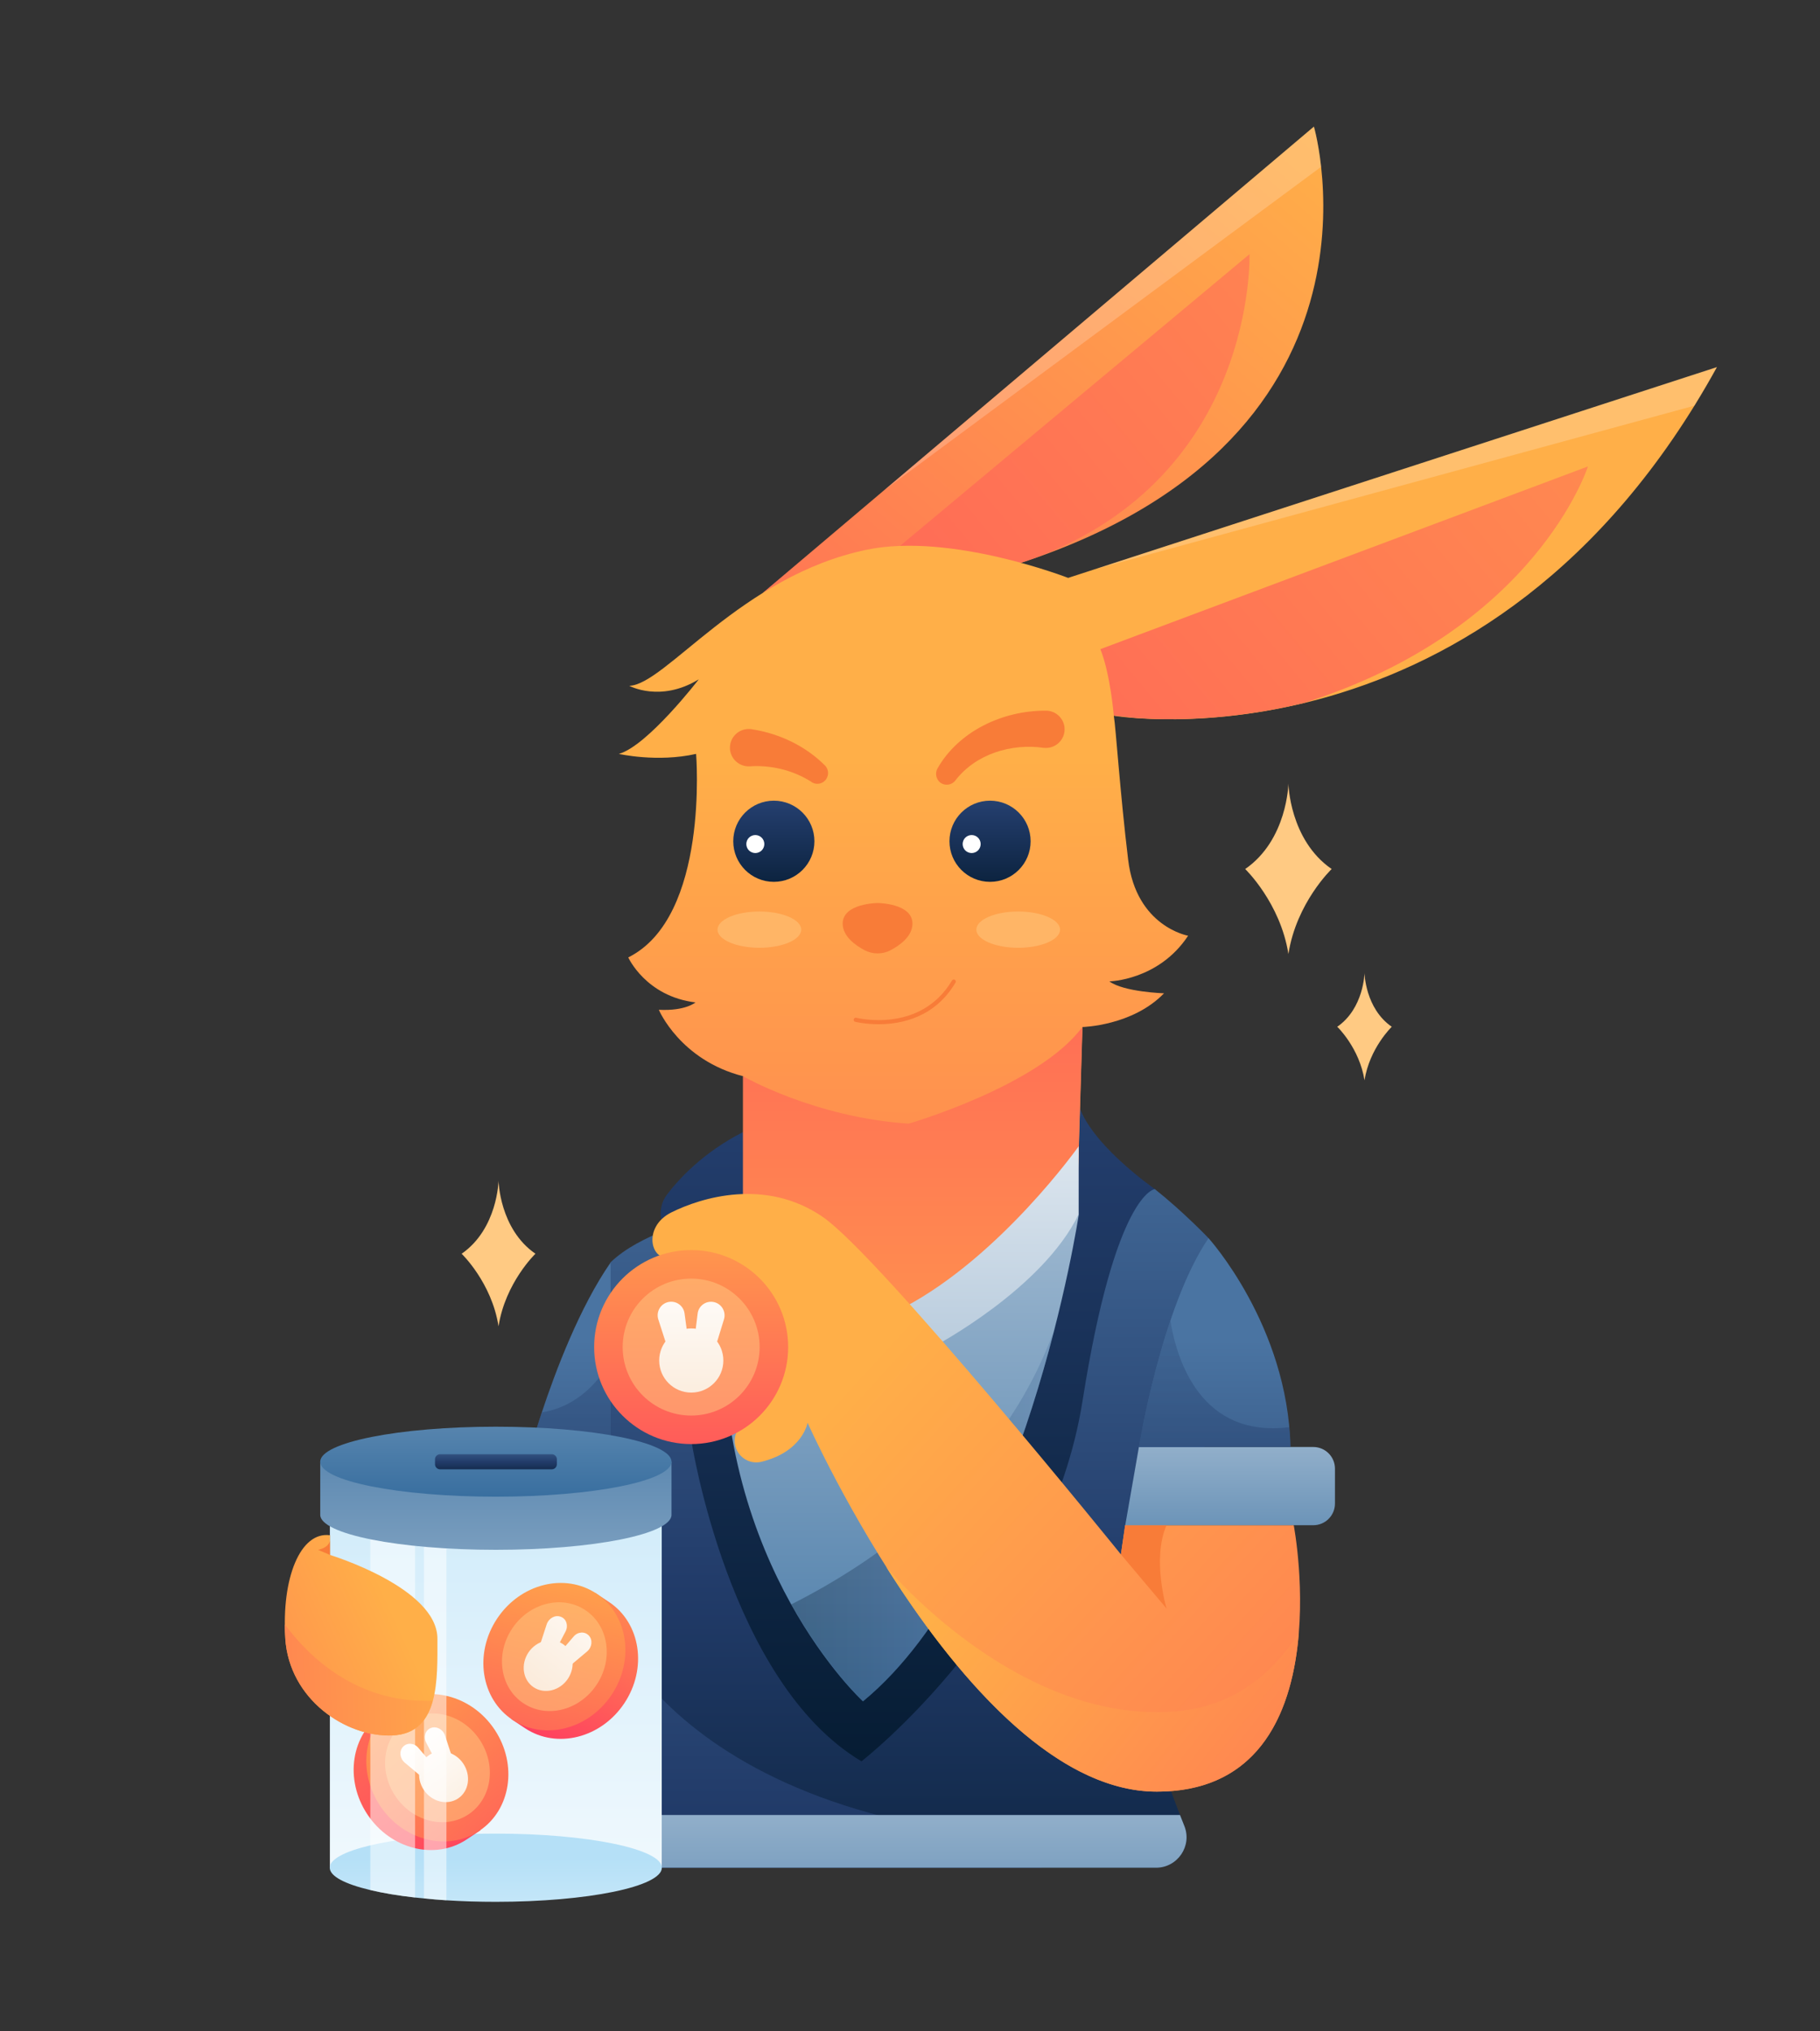 <svg width="1500" height="1674" viewBox="0 0 1500 1674" fill="none" xmlns="http://www.w3.org/2000/svg">
<rect x="0" y="0" width="1500" height="1674" fill="#333333" stroke="none"/>
<path d="M1027.5 1147.71L995.938 1020.41C995.938 1020.41 975.454 998.88 951.625 979.963L573.604 1005.99C573.604 1005.99 527.619 1016.86 503.163 1040.48L477.244 1284.41L509.852 1539.31H545.282H829.346H923.825H952.775C970.542 1539.31 982.77 1521.34 976.081 1504.82C956.328 1455.91 924.034 1363.42 923.825 1281.06L1027.5 1147.71Z" fill="url(#paint0_linear_200_2)"/>
<path d="M491.562 1313.46L487.695 1364.99L510.061 1539.52H545.491H829.346H858.087L864.044 1517.78C532.636 1497.4 491.562 1313.46 491.562 1313.46Z" fill="url(#paint1_linear_200_2)"/>
<path d="M509.957 1539.42H545.387H829.346H923.826H952.775C970.542 1539.42 982.77 1521.44 976.082 1504.93C974.932 1502.11 973.782 1499.08 972.528 1495.94H504.418L509.957 1539.42Z" fill="url(#paint2_linear_200_2)"/>
<path d="M887.77 905.341L761.205 1017.38L612.484 933.037C579.04 950.072 558.974 972.333 549.672 984.666C545.492 990.101 543.82 997.103 544.76 1003.9L569.739 1187C569.739 1187 600.361 1386.41 709.994 1451.73C709.994 1451.73 864.254 1332.06 892.264 1154.29C919.332 982.576 951.836 980.067 951.836 980.067C951.836 980.067 893.309 939.621 887.77 905.341Z" fill="url(#paint3_linear_200_2)"/>
<path d="M628.684 488.651L1082.89 104.359C1082.89 104.359 1160.34 368.88 824.958 469.107L628.684 488.651Z" fill="url(#paint4_linear_200_2)"/>
<path d="M889.127 1000.87C889.127 1000.87 845.65 1291.51 711.247 1402.3C711.247 1402.3 590.222 1291.62 596.597 1087.4L889.127 1000.87Z" fill="url(#paint5_linear_200_2)"/>
<path opacity="0.3" d="M869.269 1094.93C825.583 1216.79 721.802 1287.23 652.197 1322.35C681.461 1374.81 711.351 1402.19 711.351 1402.19C796.32 1332.17 845.022 1189.82 869.269 1094.93Z" fill="url(#paint6_linear_200_2)"/>
<path d="M1029.8 209.499L741.869 449.877L824.956 469.003C834.258 466.181 843.246 463.254 852.025 460.223C1035.76 392.291 1029.8 209.499 1029.8 209.499Z" fill="url(#paint7_linear_200_2)"/>
<path d="M575.905 559.928C575.905 559.928 533.787 614.693 510.062 621.381C510.062 621.381 541.625 628.593 573.71 621.381C573.71 621.381 584.789 755.889 517.796 789.123C517.796 789.123 532.219 821.209 573.188 826.225C573.188 826.225 564.931 833.437 542.984 832.287C542.984 832.287 560.437 873.778 612.484 887.051V992.609C612.484 992.609 663.382 1063.47 755.666 1077.47C755.666 1077.47 863.418 1030.23 888.501 967.526L892.159 846.501C892.159 846.501 933.442 845.56 959.361 818.7C959.361 818.7 926.126 817.655 914.316 808.876C914.316 808.876 954.867 808.145 979.218 771.252C979.218 771.252 936.368 763.831 929.784 708.544C923.095 653.153 919.646 599.852 917.974 589.923C917.974 589.923 1227.96 642.493 1415.03 302.619L880.349 476.318C880.349 476.318 783.676 438.694 714.279 453.117C610.917 474.542 548.209 564.527 518.633 565.258C518.633 565.258 544.343 579.263 575.905 559.928Z" fill="url(#paint8_linear_200_2)"/>
<path d="M917.973 589.819L936.262 591.804C961.972 593.686 1012.56 594.313 1074.32 579.472C1265.89 519.168 1308.74 384.452 1308.74 384.452L906.895 535.054C915.151 555.539 917.973 589.819 917.973 589.819Z" fill="url(#paint9_linear_200_2)"/>
<path opacity="0.2" d="M1415.03 302.515L902.609 469.107L1396.43 334.391C1402.7 324.149 1408.97 313.593 1415.03 302.515Z" fill="white"/>
<path d="M815.969 726.834C834.44 726.834 849.413 711.861 849.413 693.39C849.413 674.92 834.44 659.947 815.969 659.947C797.499 659.947 782.525 674.92 782.525 693.39C782.525 711.861 797.499 726.834 815.969 726.834Z" fill="url(#paint10_linear_200_2)"/>
<path d="M800.815 703.11C804.913 703.11 808.235 699.788 808.235 695.69C808.235 691.591 804.913 688.269 800.815 688.269C796.717 688.269 793.395 691.591 793.395 695.69C793.395 699.788 796.717 703.11 800.815 703.11Z" fill="white"/>
<path d="M637.776 726.834C656.247 726.834 671.22 711.861 671.22 693.39C671.22 674.92 656.247 659.947 637.776 659.947C619.305 659.947 604.332 674.92 604.332 693.39C604.332 711.861 619.305 726.834 637.776 726.834Z" fill="url(#paint11_linear_200_2)"/>
<path d="M622.518 703.11C626.616 703.11 629.938 699.788 629.938 695.69C629.938 691.591 626.616 688.269 622.518 688.269C618.42 688.269 615.098 691.591 615.098 695.69C615.098 699.788 618.42 703.11 622.518 703.11Z" fill="white"/>
<path d="M545.387 1241.14H271.879V1539.52H545.387V1241.14Z" fill="url(#paint12_linear_200_2)"/>
<path d="M772.596 633.505C781.166 618.246 794.857 606.018 810.534 597.971C826.211 589.923 843.769 585.743 861.745 585.743H862.058C870.524 585.743 877.422 592.64 877.422 601.106C877.422 609.572 870.524 616.469 862.058 616.469C861.327 616.469 860.595 616.365 859.863 616.365C846.904 614.484 833.004 615.738 820.253 620.127C807.503 624.517 795.798 632.355 787.437 643.225L787.332 643.329C784.406 647.196 778.762 647.928 774.895 645.001C771.446 642.179 770.506 637.267 772.596 633.505Z" fill="#F87C38"/>
<path d="M545.491 1539.42C545.491 1554.99 484.247 1567.53 408.684 1567.53C394.471 1567.53 380.884 1567.11 367.925 1566.28C361.549 1565.86 355.383 1565.34 349.426 1564.71C346.918 1564.5 344.409 1564.19 342.006 1563.98C328.001 1562.41 315.564 1560.32 305.113 1557.81C284.315 1552.9 271.773 1546.42 271.773 1539.42C271.773 1532.41 284.315 1525.93 305.113 1521.02C315.564 1518.51 328.001 1516.42 342.006 1514.86C344.409 1514.54 346.918 1514.33 349.426 1514.12C355.383 1513.5 361.549 1512.98 367.925 1512.56C380.78 1511.72 394.471 1511.3 408.684 1511.3C484.247 1511.3 545.491 1523.95 545.491 1539.42Z" fill="url(#paint13_linear_200_2)"/>
<path d="M420.18 1340.95C436.484 1316.49 465.329 1306.25 489.681 1314.4L490.726 1312.94L502.013 1320.46C528.037 1337.81 533.68 1375.12 514.555 1403.86C495.429 1432.61 458.85 1441.8 432.722 1424.45L421.434 1416.93L422.479 1415.47C405.548 1396.03 403.876 1365.4 420.18 1340.95Z" fill="url(#paint14_linear_200_2)"/>
<path d="M409.729 1334.05C390.603 1362.79 396.247 1400.1 422.271 1417.45C448.294 1434.8 484.978 1425.6 504.104 1396.86C523.229 1368.12 517.586 1330.81 491.562 1313.46C465.434 1296.11 428.855 1305.31 409.729 1334.05Z" fill="url(#paint15_linear_200_2)"/>
<path opacity="0.5" d="M491.688 1388.65C505.8 1367.47 501.662 1339.92 482.446 1327.12C463.229 1314.32 436.211 1321.11 422.099 1342.3C407.987 1363.49 412.125 1391.04 431.341 1403.84C450.557 1416.64 477.575 1409.84 491.688 1388.65Z" fill="#FFCA83"/>
<path d="M454.67 1370L462.822 1378.89L483.933 1361.12C488.009 1357.67 488.636 1351.61 485.292 1348.05C481.948 1344.5 476.199 1344.82 472.751 1348.89L454.67 1370Z" fill="url(#paint16_linear_200_2)"/>
<path d="M453.311 1369.17L442.023 1364.99L450.593 1338.75C452.266 1333.74 457.596 1330.81 462.194 1332.59C466.793 1334.26 468.57 1339.8 466.166 1344.61L453.311 1369.17Z" fill="url(#paint17_linear_200_2)"/>
<path d="M435.544 1361.96C428.96 1371.88 430.841 1384.74 439.829 1390.7C448.817 1396.65 461.463 1393.52 468.047 1383.69C474.631 1373.76 472.75 1360.91 463.762 1354.95C454.774 1349 442.233 1352.13 435.544 1361.96Z" fill="url(#paint18_linear_200_2)"/>
<path d="M397.19 1432.61C380.886 1408.15 352.04 1397.91 327.689 1406.06L326.644 1404.6L315.357 1412.12C289.333 1429.47 283.689 1466.78 302.815 1495.52C321.941 1524.26 358.52 1533.46 384.648 1516.11L395.936 1508.59L394.89 1507.12C411.821 1487.68 413.494 1457.06 397.19 1432.61Z" fill="url(#paint19_linear_200_2)"/>
<path d="M407.641 1425.6C426.767 1454.34 421.123 1491.65 395.099 1509C369.076 1526.35 332.392 1517.16 313.266 1488.41C294.141 1459.67 299.784 1422.36 325.808 1405.01C351.936 1387.77 388.62 1396.97 407.641 1425.6Z" fill="url(#paint20_linear_200_2)"/>
<path opacity="0.5" d="M386.1 1495.45C405.316 1482.65 409.454 1455.1 395.342 1433.92C381.23 1412.73 354.212 1405.93 334.995 1418.73C315.779 1431.53 311.641 1459.08 325.753 1480.27C339.866 1501.45 366.884 1508.25 386.1 1495.45Z" fill="#FFCA83"/>
<path d="M362.804 1461.66L354.652 1470.54L333.541 1452.78C329.465 1449.33 328.838 1443.27 332.182 1439.71C335.527 1436.16 341.275 1436.47 344.724 1440.55L362.804 1461.66Z" fill="url(#paint21_linear_200_2)"/>
<path d="M364.057 1460.82L375.345 1456.64L366.775 1430.41C365.102 1425.39 359.772 1422.47 355.174 1424.24C350.575 1425.92 348.798 1431.46 351.202 1436.26L364.057 1460.82Z" fill="url(#paint22_linear_200_2)"/>
<path d="M381.825 1453.61C388.409 1463.54 386.528 1476.4 377.539 1482.35C368.551 1488.31 355.905 1485.17 349.321 1475.35C342.737 1465.42 344.618 1452.57 353.606 1446.61C362.594 1440.65 375.24 1443.79 381.825 1453.61Z" fill="url(#paint23_linear_200_2)"/>
<path opacity="0.5" d="M342.112 1251.69V1563.98C328.107 1562.41 315.67 1560.32 305.219 1557.81V1251.69H342.112V1251.69Z" fill="white"/>
<path opacity="0.5" d="M367.924 1251.69V1566.28C361.549 1565.86 355.383 1565.34 349.426 1564.71V1251.59H367.924V1251.69Z" fill="white"/>
<path d="M668.815 644.479C653.452 634.654 635.162 630.474 618.022 631.624C609.557 632.146 602.241 625.771 601.614 617.305C601.091 608.84 607.467 601.524 615.932 600.897C617.082 600.792 618.127 600.897 619.172 601.001L619.799 601.106C642.792 604.659 664.112 615.111 679.894 630.892C683.343 634.341 683.343 639.985 679.894 643.433C676.863 646.464 672.264 646.882 668.815 644.583V644.479Z" fill="#F87C38"/>
<path d="M503.269 1040.58V1198.6H435.963C435.963 1198.6 439.725 1184.7 446.519 1164.22C457.91 1129.83 477.872 1077.16 503.269 1040.58Z" fill="url(#paint24_linear_200_2)"/>
<path opacity="0.5" d="M503.269 1121.79V1198.5H435.963C435.963 1198.5 439.725 1184.6 446.519 1164.11C476.723 1159.41 494.49 1136.94 503.269 1121.79Z" fill="url(#paint25_linear_200_2)"/>
<path d="M748.872 926.139C671.219 921.018 612.379 887.052 612.379 887.052V992.609C612.379 992.609 663.276 1063.47 755.561 1077.47C755.561 1077.47 863.313 1030.23 888.396 967.526L892.054 846.501C855.997 895.203 748.872 926.139 748.872 926.139Z" fill="url(#paint26_linear_200_2)"/>
<path d="M889.128 944.638C889.128 944.638 824.958 1035.35 745.215 1077.47L770.089 1109.56C770.089 1109.56 859.238 1062.53 889.024 1000.76V944.638H889.128Z" fill="url(#paint27_linear_200_2)"/>
<path opacity="0.2" d="M1088.85 137.49C1086.55 116.901 1082.89 104.359 1082.89 104.359L728.283 404.414L1088.85 137.49Z" fill="white"/>
<path d="M723.267 744.288C723.267 744.288 694.108 744.497 694.526 761.637C694.735 771.566 704.455 778.881 712.502 783.166C719.295 786.72 727.343 786.72 734.032 783.166C742.079 778.881 751.799 771.67 752.008 761.637C752.426 744.393 723.267 744.288 723.267 744.288Z" fill="#F87C38"/>
<path opacity="0.5" d="M625.86 781.181C644.908 781.181 660.349 774.489 660.349 766.235C660.349 757.981 644.908 751.29 625.86 751.29C606.812 751.29 591.371 757.981 591.371 766.235C591.371 774.489 606.812 781.181 625.86 781.181Z" fill="#FFCA83"/>
<path opacity="0.5" d="M839.171 781.181C858.218 781.181 873.66 774.489 873.66 766.235C873.66 757.981 858.218 751.29 839.171 751.29C820.123 751.29 804.682 757.981 804.682 766.235C804.682 774.489 820.123 781.181 839.171 781.181Z" fill="#FFCA83"/>
<path d="M724.104 844.202C712.922 844.202 705.083 842.216 704.874 842.216C703.933 842.007 703.411 841.066 703.62 840.126C703.829 839.185 704.77 838.662 705.71 838.871C706.233 838.976 758.489 852.144 784.617 808.145C785.14 807.309 786.185 807.1 786.916 807.518C787.752 808.04 787.961 809.085 787.543 809.817C770.508 838.767 742.708 844.202 724.104 844.202Z" fill="#F87C38"/>
<path d="M606.107 1192.12C604.226 1185.12 606.839 1177.8 612.483 1173.42C625.233 1163.59 645.822 1141.33 643 1101.09C638.924 1043.19 570.26 1031.38 553.329 1036.19C536.398 1041 528.977 1011.42 553.329 999.298C577.68 987.174 630.772 970.557 678.012 1002.96C725.251 1035.35 923.825 1281.17 923.825 1281.17L927.378 1257.13H1066.27C1066.27 1257.13 1108.39 1476.71 953.401 1476.71C801.336 1476.71 665.575 1172.68 665.575 1172.68C665.575 1172.68 661.603 1196.51 627.428 1204.87C618.022 1207.07 608.616 1201.42 606.107 1192.12Z" fill="url(#paint28_linear_200_2)"/>
<path d="M923.824 1281.17L961.449 1325.79C961.449 1325.79 949.221 1284.83 961.449 1257.13H927.273L923.824 1281.17Z" fill="#F87C38"/>
<path d="M1070.45 1345.65C1049.34 1378.99 1017.05 1406.9 967.718 1410.66C837.392 1420.59 730.894 1292.04 730.371 1291.51C784.299 1376.8 866.132 1476.71 953.296 1476.71C1040.98 1476.81 1065.65 1406.69 1070.45 1345.65Z" fill="url(#paint29_linear_200_2)"/>
<path d="M927.379 1257.23L938.666 1192.65H1082.37C1092.3 1192.65 1100.24 1200.69 1100.24 1210.52V1239.26C1100.24 1249.19 1092.19 1257.13 1082.37 1257.13H927.379V1257.23Z" fill="url(#paint30_linear_200_2)"/>
<path d="M938.666 1192.65C938.666 1192.65 957.269 1077.47 996.043 1020.51C996.043 1020.51 1061.36 1092.52 1063.56 1192.65H938.666Z" fill="url(#paint31_linear_200_2)"/>
<path opacity="0.5" d="M964.585 1088.55C947.132 1140.18 938.666 1192.65 938.666 1192.65H1063.56C1063.45 1187.11 1063.14 1181.67 1062.62 1176.34C989.982 1185.33 970.02 1121.68 964.585 1088.55Z" fill="url(#paint32_linear_200_2)"/>
<path d="M410.88 1093.15C416.524 1057.09 441.293 1033.37 441.293 1033.37C411.611 1012.88 410.88 973.17 410.88 973.17C410.88 973.17 410.148 1012.78 380.467 1033.37C380.467 1033.37 405.236 1057.09 410.88 1093.15Z" fill="#FFCA83"/>
<path d="M1124.59 890.396C1128.77 863.85 1147.06 846.292 1147.06 846.292C1125.12 831.138 1124.59 801.979 1124.59 801.979C1124.59 801.979 1124.07 831.138 1102.12 846.292C1102.23 846.292 1120.41 863.85 1124.59 890.396Z" fill="#FFCA83"/>
<path d="M1061.88 786.302C1068.47 743.974 1097.52 716.279 1097.52 716.279C1062.72 692.241 1061.88 645.837 1061.88 645.837C1061.88 645.837 1061.05 692.241 1026.25 716.279C1026.25 716.279 1055.2 744.079 1061.88 786.302Z" fill="#FFCA83"/>
<path d="M569.632 1190.24C613.788 1190.24 649.583 1154.45 649.583 1110.29C649.583 1066.13 613.788 1030.34 569.632 1030.34C525.475 1030.34 489.68 1066.13 489.68 1110.29C489.68 1154.45 525.475 1190.24 569.632 1190.24Z" fill="url(#paint33_linear_200_2)"/>
<path opacity="0.5" d="M569.632 1166.73C600.801 1166.73 626.069 1141.46 626.069 1110.29C626.069 1079.12 600.801 1053.85 569.632 1053.85C538.463 1053.85 513.195 1079.12 513.195 1110.29C513.195 1141.46 538.463 1166.73 569.632 1166.73Z" fill="#FFCA83"/>
<path d="M568.794 1116.46L553.012 1120.01L542.561 1087.51C540.575 1081.24 544.338 1074.65 550.713 1073.19C557.088 1071.72 563.359 1076.11 564.195 1082.59L568.794 1116.46Z" fill="url(#paint34_linear_200_2)"/>
<path d="M570.779 1116.67L586.665 1120.01L596.698 1087.4C598.58 1081.13 594.713 1074.55 588.337 1073.19C581.962 1071.83 575.691 1076.22 574.96 1082.8L570.779 1116.67Z" fill="url(#paint35_linear_200_2)"/>
<path d="M569.735 1147.81C584.338 1147.81 596.176 1135.97 596.176 1121.37C596.176 1106.76 584.338 1094.93 569.735 1094.93C555.131 1094.93 543.293 1106.76 543.293 1121.37C543.293 1135.97 555.131 1147.81 569.735 1147.81Z" fill="url(#paint36_linear_200_2)"/>
<path d="M263.934 1204.77V1248.56C263.934 1264.45 328.731 1277.4 408.683 1277.4C488.635 1277.4 553.432 1264.55 553.432 1248.56V1204.77H263.934Z" fill="url(#paint37_linear_200_2)"/>
<path d="M408.683 1233.61C488.626 1233.61 553.432 1220.7 553.432 1204.77C553.432 1188.84 488.626 1175.92 408.683 1175.92C328.74 1175.92 263.934 1188.84 263.934 1204.77C263.934 1220.7 328.74 1233.61 408.683 1233.61Z" fill="url(#paint38_linear_200_2)"/>
<path d="M454.773 1211.04H362.698C360.399 1211.04 358.518 1209.16 358.518 1206.86V1202.78C358.518 1200.48 360.399 1198.6 362.698 1198.6H454.773C457.073 1198.6 458.954 1200.48 458.954 1202.78V1206.86C458.954 1209.16 457.073 1211.04 454.773 1211.04Z" fill="url(#paint39_linear_200_2)"/>
<path d="M271.878 1281.59C271.878 1281.59 360.504 1308.55 360.504 1350.67C360.504 1384.01 362.386 1428.63 323.716 1430.41C285.047 1432.19 238.434 1400.52 235.194 1350.67C231.85 1300.82 247.527 1262.04 271.983 1265.39V1281.59H271.878Z" fill="url(#paint40_linear_200_2)"/>
<path d="M234.672 1338.75C234.672 1342.62 234.881 1346.59 235.09 1350.56C238.434 1400.42 284.942 1432.08 323.612 1430.31C343.156 1429.37 352.353 1417.56 356.638 1401.77C294.348 1404.28 254.634 1365.72 234.672 1338.75Z" fill="url(#paint41_linear_200_2)"/>
<path d="M271.879 1281.59L262.055 1277.4C262.055 1277.4 270.52 1276.05 271.879 1270.09V1281.59Z" fill="#F87C38"/>
<defs>
<linearGradient id="paint0_linear_200_2" x1="752.442" y1="1741.19" x2="752.442" y2="863.472" gradientUnits="userSpaceOnUse">
<stop stop-color="#03192E"/>
<stop offset="0.17" stop-color="#0C233F"/>
<stop offset="0.5" stop-color="#223C6A"/>
<stop offset="1" stop-color="#4A74A2"/>
</linearGradient>
<linearGradient id="paint1_linear_200_2" x1="675.854" y1="2002.26" x2="675.854" y2="959.038" gradientUnits="userSpaceOnUse">
<stop stop-color="#03192E"/>
<stop offset="0.17" stop-color="#0C233F"/>
<stop offset="0.5" stop-color="#223C6A"/>
<stop offset="1" stop-color="#4A74A2"/>
</linearGradient>
<linearGradient id="paint2_linear_200_2" x1="741.196" y1="1703.1" x2="741.196" y2="1238.88" gradientUnits="userSpaceOnUse">
<stop stop-color="#386E9F"/>
<stop offset="1" stop-color="white"/>
</linearGradient>
<linearGradient id="paint3_linear_200_2" x1="748.063" y1="1515.76" x2="748.063" y2="394.276" gradientUnits="userSpaceOnUse">
<stop stop-color="#03192E"/>
<stop offset="0.17" stop-color="#0C233F"/>
<stop offset="0.5" stop-color="#223C6A"/>
<stop offset="1" stop-color="#4A74A2"/>
</linearGradient>
<linearGradient id="paint4_linear_200_2" x1="187.535" y1="1164.67" x2="1091" y2="111.632" gradientUnits="userSpaceOnUse">
<stop stop-color="#FF2A64"/>
<stop offset="1" stop-color="#FFAF48"/>
</linearGradient>
<linearGradient id="paint5_linear_200_2" x1="742.786" y1="1504.61" x2="742.786" y2="508.761" gradientUnits="userSpaceOnUse">
<stop stop-color="#386E9F"/>
<stop offset="1" stop-color="white"/>
</linearGradient>
<linearGradient id="paint6_linear_200_2" x1="652.171" y1="1248.58" x2="869.22" y2="1248.58" gradientUnits="userSpaceOnUse">
<stop stop-color="#03192E"/>
<stop offset="0.17" stop-color="#0C233F"/>
<stop offset="0.5" stop-color="#223C6A"/>
<stop offset="1" stop-color="#4A74A2"/>
</linearGradient>
<linearGradient id="paint7_linear_200_2" x1="-121.857" y1="1222.31" x2="1655.15" y2="-243.568" gradientUnits="userSpaceOnUse">
<stop stop-color="#FF2A64"/>
<stop offset="1" stop-color="#FFAF48"/>
</linearGradient>
<linearGradient id="paint8_linear_200_2" x1="962.511" y1="1942.43" x2="962.511" y2="624.382" gradientUnits="userSpaceOnUse">
<stop stop-color="#FF2A64"/>
<stop offset="1" stop-color="#FFAF48"/>
</linearGradient>
<linearGradient id="paint9_linear_200_2" x1="12.7" y1="1385.43" x2="1789.71" y2="-80.454" gradientUnits="userSpaceOnUse">
<stop stop-color="#FF2A64"/>
<stop offset="1" stop-color="#FFAF48"/>
</linearGradient>
<linearGradient id="paint10_linear_200_2" x1="816.007" y1="758.755" x2="816.007" y2="577.24" gradientUnits="userSpaceOnUse">
<stop stop-color="#03192E"/>
<stop offset="0.17" stop-color="#0C233F"/>
<stop offset="0.5" stop-color="#223C6A"/>
<stop offset="1" stop-color="#4A74A2"/>
</linearGradient>
<linearGradient id="paint11_linear_200_2" x1="637.768" y1="758.755" x2="637.768" y2="577.24" gradientUnits="userSpaceOnUse">
<stop stop-color="#03192E"/>
<stop offset="0.17" stop-color="#0C233F"/>
<stop offset="0.5" stop-color="#223C6A"/>
<stop offset="1" stop-color="#4A74A2"/>
</linearGradient>
<linearGradient id="paint12_linear_200_2" x1="408.696" y1="1688.55" x2="408.696" y2="967.907" gradientUnits="userSpaceOnUse">
<stop stop-color="white"/>
<stop offset="1" stop-color="#B5E0F7"/>
</linearGradient>
<linearGradient id="paint13_linear_200_2" x1="408.684" y1="1711.08" x2="408.684" y2="1531.54" gradientUnits="userSpaceOnUse">
<stop stop-color="white"/>
<stop offset="1" stop-color="#B5E0F7"/>
</linearGradient>
<linearGradient id="paint14_linear_200_2" x1="416.078" y1="1463.36" x2="536.407" y2="1249.96" gradientUnits="userSpaceOnUse">
<stop stop-color="#FF2A64"/>
<stop offset="1" stop-color="#FFAF48"/>
</linearGradient>
<linearGradient id="paint15_linear_200_2" x1="413.31" y1="1571.99" x2="477.131" y2="1269.5" gradientUnits="userSpaceOnUse">
<stop stop-color="#FF2A64"/>
<stop offset="1" stop-color="#FFAF48"/>
</linearGradient>
<linearGradient id="paint16_linear_200_2" x1="516.063" y1="1306.01" x2="421.662" y2="1426.34" gradientUnits="userSpaceOnUse">
<stop stop-color="white"/>
<stop offset="1" stop-color="#F9E4CE"/>
</linearGradient>
<linearGradient id="paint17_linear_200_2" x1="499.409" y1="1292.95" x2="405.008" y2="1413.28" gradientUnits="userSpaceOnUse">
<stop stop-color="white"/>
<stop offset="1" stop-color="#F9E4CE"/>
</linearGradient>
<linearGradient id="paint18_linear_200_2" x1="508.777" y1="1300.3" x2="414.376" y2="1420.63" gradientUnits="userSpaceOnUse">
<stop stop-color="white"/>
<stop offset="1" stop-color="#F9E4CE"/>
</linearGradient>
<linearGradient id="paint19_linear_200_2" x1="447.803" y1="1603.98" x2="172.576" y2="1210.09" gradientUnits="userSpaceOnUse">
<stop stop-color="#FF2A64"/>
<stop offset="1" stop-color="#FFAF48"/>
</linearGradient>
<linearGradient id="paint20_linear_200_2" x1="521.618" y1="1646.78" x2="274.313" y2="1355.6" gradientUnits="userSpaceOnUse">
<stop stop-color="#FF2A64"/>
<stop offset="1" stop-color="#FFAF48"/>
</linearGradient>
<linearGradient id="paint21_linear_200_2" x1="330.339" y1="1432.44" x2="406.126" y2="1538.81" gradientUnits="userSpaceOnUse">
<stop stop-color="white"/>
<stop offset="1" stop-color="#F9E4CE"/>
</linearGradient>
<linearGradient id="paint22_linear_200_2" x1="347.6" y1="1420.14" x2="423.387" y2="1526.51" gradientUnits="userSpaceOnUse">
<stop stop-color="white"/>
<stop offset="1" stop-color="#F9E4CE"/>
</linearGradient>
<linearGradient id="paint23_linear_200_2" x1="338.534" y1="1426.6" x2="414.322" y2="1532.97" gradientUnits="userSpaceOnUse">
<stop stop-color="white"/>
<stop offset="1" stop-color="#F9E4CE"/>
</linearGradient>
<linearGradient id="paint24_linear_200_2" x1="469.545" y1="1679.17" x2="469.545" y2="1104.72" gradientUnits="userSpaceOnUse">
<stop stop-color="#03192E"/>
<stop offset="0.17" stop-color="#0C233F"/>
<stop offset="0.5" stop-color="#223C6A"/>
<stop offset="1" stop-color="#4A74A2"/>
</linearGradient>
<linearGradient id="paint25_linear_200_2" x1="469.545" y1="1501" x2="469.545" y2="957.001" gradientUnits="userSpaceOnUse">
<stop stop-color="#03192E"/>
<stop offset="0.17" stop-color="#0C233F"/>
<stop offset="0.5" stop-color="#223C6A"/>
<stop offset="1" stop-color="#4A74A2"/>
</linearGradient>
<linearGradient id="paint26_linear_200_2" x1="752.258" y1="298.906" x2="752.258" y2="1344.16" gradientUnits="userSpaceOnUse">
<stop stop-color="#FF2A64"/>
<stop offset="1" stop-color="#FFAF48"/>
</linearGradient>
<linearGradient id="paint27_linear_200_2" x1="817.186" y1="1723.05" x2="817.186" y2="782.143" gradientUnits="userSpaceOnUse">
<stop stop-color="#386E9F"/>
<stop offset="1" stop-color="white"/>
</linearGradient>
<linearGradient id="paint28_linear_200_2" x1="1769.24" y1="2088.17" x2="714.2" y2="1122.88" gradientUnits="userSpaceOnUse">
<stop stop-color="#FF2A64"/>
<stop offset="1" stop-color="#FFAF48"/>
</linearGradient>
<linearGradient id="paint29_linear_200_2" x1="1562.49" y1="1866.77" x2="814.587" y2="1274.44" gradientUnits="userSpaceOnUse">
<stop stop-color="#FF2A64"/>
<stop offset="1" stop-color="#FFAF48"/>
</linearGradient>
<linearGradient id="paint30_linear_200_2" x1="1013.8" y1="1347.99" x2="1013.8" y2="1000.76" gradientUnits="userSpaceOnUse">
<stop stop-color="#386E9F"/>
<stop offset="1" stop-color="white"/>
</linearGradient>
<linearGradient id="paint31_linear_200_2" x1="1001.07" y1="1679.17" x2="1001.07" y2="1104.72" gradientUnits="userSpaceOnUse">
<stop stop-color="#03192E"/>
<stop offset="0.17" stop-color="#0C233F"/>
<stop offset="0.5" stop-color="#223C6A"/>
<stop offset="1" stop-color="#4A74A2"/>
</linearGradient>
<linearGradient id="paint32_linear_200_2" x1="1001.07" y1="1501" x2="1001.07" y2="957.001" gradientUnits="userSpaceOnUse">
<stop stop-color="#03192E"/>
<stop offset="0.17" stop-color="#0C233F"/>
<stop offset="0.5" stop-color="#223C6A"/>
<stop offset="1" stop-color="#4A74A2"/>
</linearGradient>
<linearGradient id="paint33_linear_200_2" x1="569.588" y1="1327.45" x2="569.588" y2="960.425" gradientUnits="userSpaceOnUse">
<stop stop-color="#FF2A64"/>
<stop offset="1" stop-color="#FFAF48"/>
</linearGradient>
<linearGradient id="paint34_linear_200_2" x1="555.369" y1="1044.29" x2="555.369" y2="1201.27" gradientUnits="userSpaceOnUse">
<stop stop-color="white"/>
<stop offset="1" stop-color="#F9E4CE"/>
</linearGradient>
<linearGradient id="paint35_linear_200_2" x1="584.001" y1="1044.29" x2="584.001" y2="1201.27" gradientUnits="userSpaceOnUse">
<stop stop-color="white"/>
<stop offset="1" stop-color="#F9E4CE"/>
</linearGradient>
<linearGradient id="paint36_linear_200_2" x1="569.692" y1="1044.29" x2="569.692" y2="1201.27" gradientUnits="userSpaceOnUse">
<stop stop-color="white"/>
<stop offset="1" stop-color="#F9E4CE"/>
</linearGradient>
<linearGradient id="paint37_linear_200_2" x1="408.694" y1="1100.94" x2="408.694" y2="1642.62" gradientUnits="userSpaceOnUse">
<stop stop-color="#386E9F"/>
<stop offset="1" stop-color="white"/>
</linearGradient>
<linearGradient id="paint38_linear_200_2" x1="408.694" y1="1235.41" x2="408.694" y2="850.36" gradientUnits="userSpaceOnUse">
<stop stop-color="#386E9F"/>
<stop offset="1" stop-color="white"/>
</linearGradient>
<linearGradient id="paint39_linear_200_2" x1="408.694" y1="1220.46" x2="408.694" y2="1189.29" gradientUnits="userSpaceOnUse">
<stop stop-color="#03192E"/>
<stop offset="0.17" stop-color="#0C233F"/>
<stop offset="0.5" stop-color="#223C6A"/>
<stop offset="1" stop-color="#4A74A2"/>
</linearGradient>
<linearGradient id="paint40_linear_200_2" x1="-177.136" y1="1565.75" x2="326.782" y2="1334.4" gradientUnits="userSpaceOnUse">
<stop stop-color="#FF2A64"/>
<stop offset="1" stop-color="#FFAF48"/>
</linearGradient>
<linearGradient id="paint41_linear_200_2" x1="-175.158" y1="1402.23" x2="405.876" y2="1379.63" gradientUnits="userSpaceOnUse">
<stop stop-color="#FF2A64"/>
<stop offset="1" stop-color="#FFAF48"/>
</linearGradient>
</defs>
</svg>
